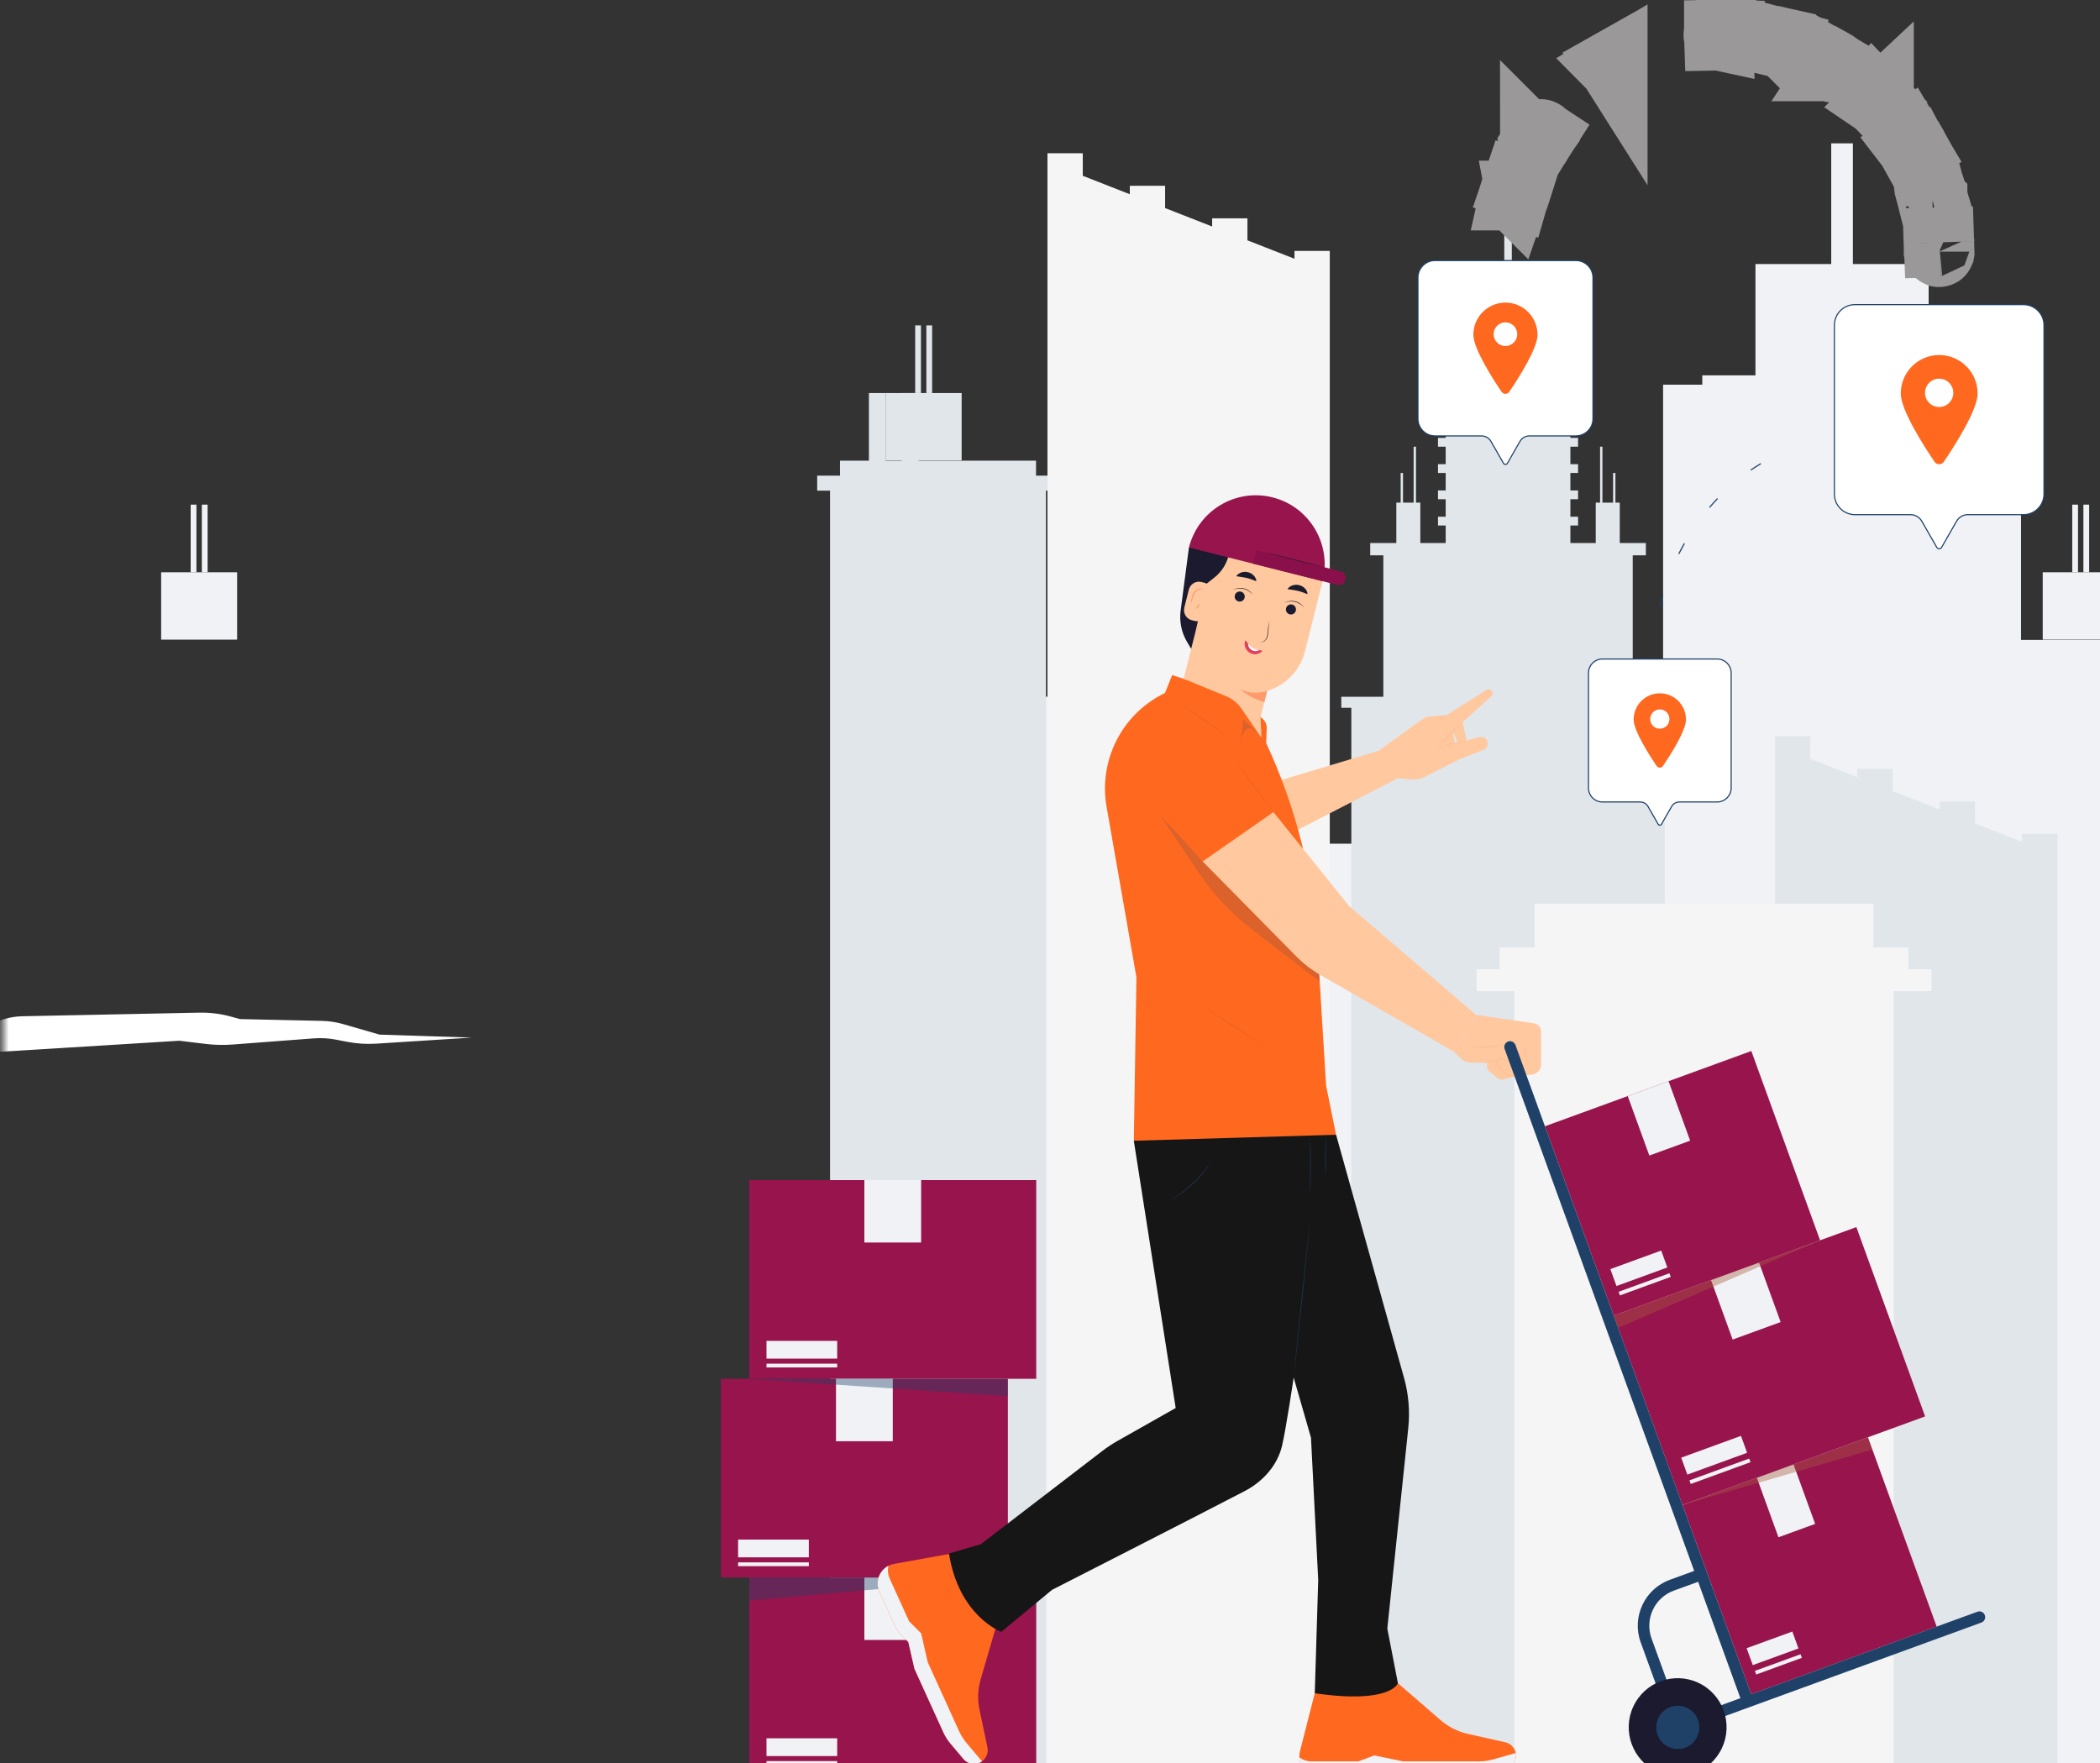 <svg width="362" height="304" viewBox="0 0 362 304" fill="none" xmlns="http://www.w3.org/2000/svg">
<rect x="0" y="0" width="362" height="304" fill="#333333" stroke="none"/>
<mask id="mask0_64_2809" style="mask-type:luminance" maskUnits="userSpaceOnUse" x="0" y="0" width="369" height="307">
<path d="M368.821 0H0.537V306.219H368.821V0Z" fill="white"/>
</mask>
<g mask="url(#mask0_64_2809)">
<path d="M185.725 120.109H161.95V306.221H185.725V120.109Z" fill="#F0F2F5"/>
<path d="M243.462 145.449H219.688V306.219H243.462V145.449Z" fill="#F0F2F5"/>
<path d="M341.629 66.32V64.709H332.462V45.517H319.402V24.713H315.67V45.517H302.607V64.709H293.443V66.32H286.684V306.219H348.386V66.32H341.629Z" fill="#F0F2F5"/>
<path d="M371.974 112.902H369.759H368.042V110.318H347.805V98.658H344.888V110.318H342.15V98.658H339.233V110.318H334.249V112.902H332.532H330.316V115.488H332.532V306.22H369.759V115.488H371.974V112.902Z" fill="#F0F2F5"/>
<path d="M360.131 86.998H359.139V98.658H360.131V86.998Z" fill="#F0F2F5"/>
<path d="M358.209 86.998H357.216V98.658H358.209V86.998Z" fill="#F0F2F5"/>
<path d="M365.221 98.658H352.126V110.269H365.221V98.658Z" fill="#F0F2F5"/>
<path d="M33.861 86.998H32.869V98.658H33.861V86.998Z" fill="#F0F2F5"/>
<path d="M35.786 86.998H34.794V98.658H35.786V86.998Z" fill="#F0F2F5"/>
<path d="M40.874 98.658H27.779V110.269H40.874V98.658Z" fill="#F0F2F5"/>
<path d="M182.524 82.002H180.309H178.592V79.418H158.353V67.758H155.438V79.418H152.698V67.758H149.783V79.418H144.797V82.002H143.081H140.866V84.588H143.081V306.219H180.309V84.588H182.524V82.002Z" fill="#E1E6EB"/>
<path d="M160.681 56.099H159.688V67.758H160.681V56.099Z" fill="#E1E6EB"/>
<path d="M158.755 56.099H157.763V67.758H158.755V56.099Z" fill="#E1E6EB"/>
<path d="M165.771 67.758H152.676V79.369H165.771V67.758Z" fill="#E1E6EB"/>
<path d="M281.452 120.12V95.734H283.715V93.616H279.215V86.651H278.466V81.536H278.064V86.651H276.227V77.007H275.825V86.651H275.077V93.616H270.705V90.596H272.03V89.081H270.705V86.065H272.03V84.55H270.705V81.536H272.03V80.021H270.705V77.007H272.03V75.49H270.705V72.47H268.351V71.168H265.157V55.646H260.608V38.823H259.308V55.646H254.756V71.168H251.564V72.47H249.21V75.49H247.884V77.007H249.21V80.021H247.884V81.536H249.21V84.55H247.884V86.065H249.21V89.081H247.884V90.596H249.21V93.616H244.838V86.651H244.088V77.007H243.686V86.651H241.851V81.536H241.448V86.651H240.7V93.616H236.198V95.734H238.461V120.12H231.214V122.02H232.944V306.22H286.969V122.02H288.701V120.12H281.452Z" fill="#E1E6EB"/>
<path d="M348.562 143.774V145.133L340.455 141.955V138.164H334.369V139.569L326.262 136.391V132.554H320.176V134.007L312.069 130.829V126.941H305.983V128.443V133.041V306.219H354.648V149.874V147.519V143.774H348.562Z" fill="#E1E6EB"/>
<path d="M223.145 43.253V44.61L215.036 41.432V37.641H208.95V39.048L200.843 35.87V32.031H194.757V33.484L186.65 30.306V26.42H180.564V27.92V32.518V306.219H229.229V49.351V46.996V43.253H223.145Z" fill="#F5F5F5"/>
<path d="M328.957 167.1V163.33H322.938V155.789H264.541V163.33H258.522V167.1H254.536V170.87H261.053V306.22H326.424V170.87H332.943V167.1H328.957Z" fill="#F5F5F5"/>
<path d="M-26.863 179.386L-16.271 176.559C-14.979 176.214 -13.637 176.087 -12.303 176.183L-2.038 176.919C-0.254 175.83 1.785 175.237 3.873 175.198L34.365 174.578C36.211 174.541 38.051 174.77 39.83 175.264L41.347 175.684L55.503 175.998C56.742 176.025 57.972 176.214 59.164 176.557L65.418 178.363L81.305 178.879L64.841 179.922C63.17 180.028 61.493 179.922 59.849 179.604C59.199 179.478 58.509 179.345 57.895 179.228C56.643 178.987 55.365 178.914 54.094 179.01L40.103 180.072C38.553 180.19 36.995 180.155 35.451 179.968L30.911 179.419L0.944 181.271C-0.638 181.369 -2.223 181.146 -3.717 180.617L-7.178 179.39L-19.95 179.764L-20.733 180.163C-21.579 180.592 -22.511 180.82 -23.461 180.826L-35.099 180.893L-26.863 179.388V179.386Z" fill="white"/>
</g>
<path d="M178.629 271.962H129.159V306.221H178.629V271.962Z" fill="#97144D"/>
<path d="M158.788 271.962H149V282.724H158.788V271.962Z" fill="#F0F2F5"/>
<path d="M144.318 299.678H132.128V302.739H144.318V299.678Z" fill="#F0F2F5"/>
<path d="M144.318 303.606H132.128V304.262H144.318V303.606Z" fill="#F0F2F5"/>
<path d="M178.629 203.445H129.159V237.703H178.629V203.445Z" fill="#97144D"/>
<path d="M158.788 203.445H149V214.207H158.788V203.445Z" fill="#F0F2F5"/>
<path d="M144.318 231.161H132.128V234.221H144.318V231.161Z" fill="#F0F2F5"/>
<path d="M144.318 235.089H132.128V235.744H144.318V235.089Z" fill="#F0F2F5"/>
<path d="M173.736 237.704H124.265V271.962H173.736V237.704Z" fill="#97144D"/>
<path d="M153.895 237.704H144.107V248.465H153.895V237.704Z" fill="#F0F2F5"/>
<path d="M139.424 265.419H127.234V268.479H139.424V265.419Z" fill="#F0F2F5"/>
<path d="M139.424 269.347H127.234V270.002H139.424V269.347Z" fill="#F0F2F5"/>
<g style="mix-blend-mode:multiply" opacity="0.4">
<path d="M173.736 237.704V240.7L129.159 237.704H173.736Z" fill="#1F4168"/>
</g>
<g style="mix-blend-mode:multiply" opacity="0.4">
<path d="M173.736 271.962H129.159V275.927L173.736 271.962Z" fill="#1F4168"/>
</g>
<path d="M257.312 119.522C257.312 119.385 257.273 119.252 257.192 119.132C256.981 118.826 256.571 118.741 256.258 118.938L249.366 123.284L246.511 123.53C245.995 123.575 245.499 123.758 245.08 124.06L237.686 129.416L220.83 134.489L222.468 143.705L240.961 134.165L243.52 134.379C244.167 134.431 244.813 134.307 245.391 134.015L251.629 130.881L255.737 129.256C256.187 129.079 256.46 128.647 256.46 128.192C256.46 128.05 256.435 127.909 256.379 127.77C256.167 127.229 255.581 126.932 255.018 127.08L252.808 127.66L252.135 124.496L257.083 120.03C257.233 119.894 257.31 119.709 257.31 119.52L257.312 119.522ZM250.726 128.109L250.518 126.076L251.214 128.007L250.726 128.109Z" fill="#FFC89F"/>
<path d="M252.81 127.661C252.393 127.761 251.976 127.855 251.556 127.948L250.301 128.225C249.46 128.399 248.624 128.584 247.78 128.746C248.614 128.545 249.453 128.368 250.289 128.179L251.549 127.917C251.968 127.828 252.389 127.744 252.81 127.661Z" fill="#FF9A6C"/>
<path d="M252.137 124.498C251.426 125.221 250.695 125.924 249.974 126.639C249.241 127.341 248.518 128.052 247.778 128.746C248.489 128.023 249.22 127.32 249.941 126.606C250.674 125.905 251.397 125.194 252.137 124.5V124.498Z" fill="#FF9A6C"/>
<path d="M249.368 123.284C249.108 123.471 248.839 123.642 248.572 123.814C248.3 123.981 248.029 124.151 247.749 124.303C248.008 124.116 248.277 123.945 248.545 123.773C248.816 123.606 249.087 123.436 249.368 123.284Z" fill="#FF9A6C"/>
<path d="M249.322 128.413C249.266 128.258 249.226 128.1 249.185 127.942C249.151 127.782 249.114 127.624 249.097 127.46C249.154 127.615 249.193 127.773 249.233 127.931C249.268 128.091 249.304 128.249 249.322 128.413Z" fill="#FF9A6C"/>
<path d="M240.969 290.171L248.34 296.55C249.689 297.718 251.305 298.531 253.045 298.921L259.481 300.358C260.562 300.601 261.331 301.565 261.331 302.675C261.331 303.739 260.625 304.673 259.602 304.961L256.247 305.905C255.506 306.113 254.741 306.219 253.972 306.219H241.971L237.339 305.267L235.577 305.93C235.071 306.121 234.535 306.219 233.993 306.219H227.424C225.178 306.219 223.534 304.097 224.09 301.915L226.638 291.911L240.967 290.171H240.969Z" fill="#FF681F"/>
<path d="M261.33 302.675C261.33 303.209 261.153 303.706 260.849 304.109C260.545 304.512 260.113 304.816 259.603 304.961L256.248 305.905C255.505 306.113 254.74 306.218 253.973 306.218H241.972L237.34 305.265L235.578 305.928C235.072 306.119 234.536 306.218 233.994 306.218H227.427C225.546 306.218 224.085 304.728 223.989 302.96C224.594 303.4 225.341 303.66 226.162 303.66H234.161L236.899 302.629L241.914 303.66H254.909C255.742 303.66 256.572 303.546 257.374 303.319L261.007 302.296C261.101 302.269 261.191 302.238 261.28 302.199C261.312 302.351 261.328 302.509 261.328 302.671L261.33 302.675Z" fill="#F0F2F5"/>
<path d="M171.788 280.123L169.053 289.492C168.553 291.207 168.484 293.018 168.853 294.767L170.218 301.232C170.445 302.319 169.892 303.42 168.882 303.88C167.917 304.322 166.775 304.065 166.09 303.252L163.842 300.585C163.346 299.997 162.933 299.342 162.613 298.64L157.635 287.697L156.577 283.08L155.245 281.75C154.862 281.366 154.551 280.919 154.326 280.426L151.601 274.436C150.668 272.387 151.912 270.007 154.124 269.61L164.263 267.783L171.788 280.129V280.123Z" fill="#FF681F"/>
<path d="M168.881 303.877C168.396 304.099 167.871 304.143 167.379 304.033C166.887 303.923 166.431 303.656 166.089 303.251L163.839 300.582C163.343 299.992 162.931 299.337 162.612 298.637L157.634 287.692L156.576 283.073L155.243 281.741C154.861 281.357 154.549 280.91 154.324 280.415L151.601 274.427C150.821 272.712 151.567 270.761 153.132 269.94C152.984 270.675 153.057 271.465 153.397 272.213L156.716 279.507L158.787 281.577L159.932 286.576L165.321 298.429C165.668 299.188 166.116 299.897 166.652 300.535L169.088 303.424C169.152 303.498 169.217 303.569 169.29 303.634C169.165 303.727 169.029 303.806 168.883 303.873L168.881 303.877Z" fill="#F0F2F5"/>
<path d="M200.83 119.457L200.39 119.684C193.279 123.336 189.371 131.205 190.754 139.093L195.9 168.472L195.45 196.666C195.45 196.666 207.47 202.889 230.314 195.633L228.597 187.178L227.106 162.945C226.364 150.877 223.363 139.055 218.259 128.097L218.359 125.587C218.386 124.917 218.098 124.273 217.58 123.849L212.083 119.33L204.043 117.03L202.055 116.385L200.828 119.461L200.83 119.457Z" fill="#FF681F"/>
<path d="M230.314 195.628L242.026 237.525C242.815 240.346 243.063 243.291 242.759 246.205L239.146 280.755L240.971 290.171C240.971 290.171 239.83 293.816 226.641 291.911L227.237 272.383L225.989 247.855L223.005 237.488C223.005 237.488 221.686 246.361 220.995 249.269C220.184 252.681 217.661 255.444 214.556 257.061C206.283 261.37 181.353 274.084 181.353 274.084L172.605 281.321C172.605 281.321 165.316 278.677 163.581 267.823L169.065 266.223L190.036 250.131C190.863 249.497 191.734 248.92 192.64 248.408L202.666 242.736L195.448 196.663L230.312 195.63L230.314 195.628Z" fill="#161616"/>
<path d="M217.459 127.215L217.296 123.657L220.567 110.633L206.537 107.095L204.383 115.671L204.043 117.026L211.352 120.023C212.427 120.464 213.35 121.21 214.006 122.17L217.459 127.215Z" fill="#FFC89F"/>
<path d="M213.27 119.248C208.109 117.947 204.978 112.697 206.278 107.527L209.151 96.086C210.449 90.914 215.687 87.776 220.846 89.079C226.007 90.38 229.289 95.025 227.99 100.197L224.965 112.242C223.667 117.415 218.429 120.553 213.27 119.25V119.248Z" fill="#FFC89F"/>
<path d="M218.436 119.124L217.961 121.019C216.988 120.78 215.194 120.09 213.766 118.793C215.425 119.606 216.977 119.545 218.436 119.123V119.124Z" fill="#FF9A6C"/>
<path d="M223.375 105.281C223.257 105.747 222.786 106.029 222.321 105.911C221.856 105.794 221.575 105.322 221.692 104.855C221.809 104.389 222.281 104.107 222.746 104.225C223.211 104.343 223.492 104.815 223.375 105.281Z" fill="#1B1B2F"/>
<path d="M224.806 104.778C224.706 104.651 224.595 104.533 224.474 104.427C224.414 104.373 224.353 104.323 224.289 104.273C224.224 104.227 224.16 104.177 224.093 104.136C223.824 103.967 223.531 103.83 223.222 103.762C223.147 103.737 223.066 103.734 222.989 103.72L222.872 103.703C222.833 103.697 222.793 103.699 222.753 103.697C222.674 103.693 222.593 103.689 222.514 103.687C222.435 103.693 222.355 103.699 222.276 103.705L222.157 103.712L222.039 103.734L221.803 103.778C221.647 103.813 221.493 103.865 221.335 103.903C221.485 103.843 221.635 103.78 221.789 103.73L222.026 103.672L222.145 103.643L222.266 103.628C222.347 103.618 222.43 103.608 222.51 103.599C222.593 103.599 222.674 103.599 222.756 103.601C222.797 103.601 222.839 103.601 222.88 103.604L223.003 103.622L223.126 103.639C223.166 103.643 223.206 103.653 223.247 103.664C223.568 103.735 223.872 103.88 224.139 104.071C224.404 104.262 224.639 104.501 224.808 104.778H224.806Z" fill="#1B1B2F"/>
<path d="M214.546 103.055C214.428 103.522 213.957 103.803 213.492 103.686C213.027 103.568 212.746 103.096 212.863 102.63C212.98 102.163 213.451 101.882 213.917 101.999C214.382 102.117 214.663 102.589 214.546 103.055Z" fill="#1B1B2F"/>
<path d="M215.979 102.552C215.879 102.425 215.767 102.307 215.646 102.201C215.586 102.147 215.525 102.097 215.461 102.047C215.396 102.001 215.333 101.951 215.265 101.91C214.996 101.741 214.704 101.604 214.394 101.536C214.319 101.511 214.238 101.507 214.162 101.494L214.044 101.477C214.006 101.471 213.965 101.473 213.925 101.471C213.846 101.467 213.765 101.463 213.687 101.461C213.608 101.467 213.527 101.473 213.448 101.479L213.329 101.486L213.212 101.507L212.975 101.552C212.819 101.586 212.665 101.639 212.508 101.677C212.658 101.617 212.808 101.554 212.962 101.504L213.198 101.446L213.317 101.417L213.438 101.401C213.519 101.392 213.602 101.382 213.683 101.373C213.765 101.373 213.846 101.373 213.929 101.374C213.969 101.374 214.012 101.374 214.052 101.378L214.175 101.396L214.298 101.413C214.338 101.417 214.379 101.427 214.419 101.438C214.74 101.509 215.044 101.654 215.311 101.847C215.577 102.037 215.811 102.276 215.981 102.554L215.979 102.552Z" fill="#1B1B2F"/>
<path d="M218.775 107.006C218.756 107.382 218.725 107.758 218.694 108.132C218.663 108.506 218.625 108.882 218.586 109.255C218.567 109.44 218.55 109.637 218.484 109.818C218.423 110.001 218.331 110.175 218.206 110.323C218.081 110.47 217.921 110.595 217.733 110.647C217.55 110.693 217.369 110.739 217.185 110.782C217.361 110.718 217.54 110.66 217.717 110.599C217.89 110.541 218.033 110.418 218.144 110.273C218.254 110.128 218.338 109.963 218.392 109.787C218.452 109.614 218.465 109.433 218.484 109.244C218.525 108.87 218.567 108.496 218.615 108.124C218.663 107.75 218.713 107.378 218.773 107.006H218.775Z" fill="#1B1B2F"/>
<path d="M217.636 112.198C217.378 112.507 217.028 112.688 216.628 112.763C216.528 112.782 216.424 112.788 216.32 112.792C216.217 112.786 216.109 112.782 216.003 112.759C215.792 112.719 215.58 112.64 215.396 112.518C215.022 112.279 214.761 111.911 214.644 111.531C214.582 111.341 214.551 111.144 214.553 110.951C214.557 110.757 214.582 110.562 214.669 110.377C214.844 110.579 214.996 110.76 215.138 110.924C215.207 111.003 215.274 111.078 215.342 111.15C215.547 111.366 215.74 111.533 215.942 111.661C216.042 111.726 216.147 111.778 216.263 111.83C216.319 111.857 216.382 111.876 216.444 111.903C216.509 111.921 216.574 111.95 216.644 111.965C216.774 112.004 216.917 112.036 217.068 112.069C217.243 112.108 217.432 112.146 217.638 112.2L217.636 112.198Z" fill="#E43F5A"/>
<path d="M217.068 112.067C216.956 112.134 216.833 112.184 216.702 112.217C216.4 112.294 216.033 112.236 215.741 112.049C215.446 111.862 215.25 111.568 215.177 111.271C215.148 111.155 215.135 111.038 215.139 110.922C215.208 111.001 215.275 111.076 215.343 111.147C215.548 111.363 215.741 111.531 215.943 111.658C216.043 111.724 216.148 111.776 216.264 111.828C216.319 111.855 216.383 111.874 216.444 111.901C216.51 111.918 216.575 111.947 216.644 111.963C216.775 112.001 216.918 112.034 217.069 112.067H217.068Z" fill="white"/>
<path d="M225.397 102.429C225.039 102.291 224.758 102.177 224.481 102.085C224.208 101.994 223.962 101.915 223.706 101.861L223.66 101.847L223.612 101.84L223.516 101.82C223.483 101.813 223.453 101.805 223.42 101.797C223.387 101.79 223.355 101.79 223.322 101.782C223.255 101.772 223.189 101.757 223.12 101.743C223.051 101.738 222.98 101.726 222.908 101.714C222.872 101.711 222.835 101.701 222.799 101.693C222.762 101.689 222.724 101.687 222.687 101.682C222.612 101.674 222.533 101.661 222.451 101.645C222.289 101.622 222.12 101.607 221.926 101.553C221.982 101.476 222.045 101.404 222.112 101.341C222.18 101.277 222.249 101.211 222.324 101.161C222.401 101.113 222.48 101.067 222.562 101.025C222.603 101.001 222.645 100.982 222.687 100.963C222.73 100.947 222.774 100.932 222.818 100.919C222.906 100.892 222.997 100.865 223.089 100.843C223.181 100.83 223.278 100.822 223.372 100.816C223.42 100.814 223.468 100.811 223.514 100.813L223.658 100.826C223.753 100.84 223.851 100.843 223.943 100.872C224.32 100.957 224.67 101.158 224.931 101.429C224.966 101.46 224.995 101.499 225.026 101.535C225.056 101.572 225.085 101.608 225.112 101.645C225.166 101.722 225.214 101.803 225.256 101.886C225.337 102.054 225.397 102.237 225.399 102.433L225.397 102.429Z" fill="#1B1B2F"/>
<path d="M216.569 100.203C216.211 100.064 215.931 99.95 215.654 99.858C215.381 99.767 215.135 99.688 214.879 99.634L214.833 99.621L214.785 99.613L214.688 99.594C214.656 99.586 214.625 99.579 214.592 99.571C214.56 99.563 214.527 99.563 214.494 99.555C214.427 99.546 214.361 99.53 214.292 99.517C214.223 99.511 214.152 99.499 214.081 99.488C214.044 99.484 214.008 99.474 213.971 99.467C213.935 99.463 213.896 99.461 213.86 99.455C213.783 99.447 213.706 99.434 213.623 99.418C213.462 99.395 213.292 99.38 213.098 99.326C213.154 99.249 213.217 99.178 213.285 99.114C213.352 99.05 213.421 98.985 213.496 98.933C213.573 98.885 213.652 98.838 213.735 98.796C213.775 98.773 213.817 98.754 213.86 98.734C213.902 98.719 213.946 98.704 213.99 98.69C214.079 98.663 214.169 98.636 214.262 98.615C214.354 98.601 214.45 98.594 214.544 98.588C214.592 98.586 214.64 98.582 214.686 98.584L214.831 98.597C214.925 98.611 215.023 98.615 215.115 98.644C215.492 98.729 215.842 98.929 216.104 99.201C216.138 99.232 216.167 99.27 216.198 99.307C216.229 99.343 216.258 99.378 216.284 99.417C216.338 99.494 216.386 99.575 216.429 99.657C216.509 99.825 216.569 100.008 216.571 100.205L216.569 100.203Z" fill="#1B1B2F"/>
<path d="M205.337 111.87L204.621 110.66C203.662 109.039 203.275 107.141 203.52 105.272L204.95 94.383L212.882 91.422L211.784 95.795C211.411 97.279 210.559 98.597 209.361 99.544L208.012 100.611L206.006 109.205L205.337 111.868V111.87Z" fill="#1B1A2E"/>
<path d="M207.598 100.458L207.111 100.335C206.151 100.093 205.177 100.676 204.936 101.638L204.154 104.748C203.913 105.71 204.495 106.686 205.455 106.929L205.942 107.051C206.901 107.294 207.875 106.71 208.117 105.748L208.898 102.638C209.14 101.676 208.558 100.7 207.598 100.458Z" fill="#FFC89F"/>
<path d="M207.631 101.562C207.458 101.544 207.288 101.542 207.121 101.564C206.956 101.587 206.796 101.635 206.644 101.699C206.494 101.764 206.354 101.853 206.231 101.957C206.106 102.061 205.994 102.18 205.91 102.319C205.821 102.454 205.746 102.6 205.702 102.757C205.65 102.915 205.61 103.088 205.558 103.25C205.46 103.581 205.354 103.909 205.229 104.235C205.271 103.89 205.335 103.551 205.404 103.211C205.439 103.042 205.473 102.876 205.517 102.703C205.562 102.525 205.642 102.358 205.74 102.205C205.94 101.899 206.246 101.666 206.588 101.55C206.76 101.492 206.938 101.463 207.115 101.463C207.292 101.469 207.467 101.5 207.631 101.56V101.562Z" fill="#FF9A6C"/>
<path d="M206.091 104.965C206.147 104.872 206.206 104.795 206.26 104.716L206.422 104.485L206.577 104.25C206.631 104.171 206.683 104.088 206.748 104.001C206.766 104.107 206.752 104.213 206.723 104.315C206.695 104.415 206.648 104.512 206.589 104.598C206.529 104.685 206.456 104.762 206.373 104.826C206.289 104.888 206.197 104.94 206.091 104.963V104.965Z" fill="#FF9A6C"/>
<path d="M204.953 94.385C206.555 88.01 213.01 84.141 219.371 85.747C225.732 87.352 229.591 93.82 227.99 100.197L204.953 94.387V94.385Z" fill="#97144D"/>
<path d="M231.073 98.495L216.609 94.847L216.024 97.177L230.489 100.825C231.131 100.987 231.783 100.596 231.944 99.954C232.106 99.311 231.715 98.657 231.075 98.495H231.073Z" fill="#89104A"/>
<path d="M228.339 97.806C227.466 97.608 226.595 97.397 225.724 97.185L223.115 96.54L220.511 95.871L219.211 95.528L217.913 95.175L219.223 95.48L220.528 95.794L223.138 96.44L225.741 97.108C226.608 97.336 227.474 97.563 228.337 97.804L228.339 97.806Z" fill="#1B1A2E"/>
<g style="mix-blend-mode:multiply" opacity="0.4">
<path d="M200.188 140.864L207.316 148.506L227.416 167.971L227.493 169.22L215.84 160.256C212.235 157.483 209.103 154.143 206.566 150.364L200.19 140.864H200.188Z" fill="#A65B3C"/>
</g>
<g style="mix-blend-mode:multiply" opacity="0.4">
<path d="M214.261 124.001L215.973 125.72L215.557 125.606C215.194 125.506 214.807 125.655 214.604 125.971L214.019 126.876C214.019 126.876 214.392 125.084 214.261 124.001Z" fill="#A65B3C"/>
</g>
<path d="M207.316 148.506C205.806 146.918 204.316 145.312 202.816 143.716C201.328 142.109 199.83 140.511 198.351 138.895C199.861 140.483 201.351 142.088 202.851 143.684C204.339 145.291 205.837 146.889 207.316 148.506Z" fill="#A65B3C"/>
<path d="M223.005 237.488L223.341 234.055L223.691 230.625L224.393 223.762L225.128 216.903L225.497 213.473L225.88 210.044L225.543 213.478L225.193 216.909L224.489 223.772L223.755 230.631L223.388 234.061L223.005 237.488Z" fill="#1F4168"/>
<path d="M225.88 206.369C225.862 205.485 225.849 204.602 225.843 203.717L225.832 201.065L225.843 198.414C225.849 197.529 225.862 196.646 225.88 195.762C225.897 196.646 225.91 197.529 225.916 198.414L225.928 201.065L225.916 203.717C225.91 204.602 225.897 205.485 225.88 206.369Z" fill="#1F4168"/>
<path d="M201.874 206.855C202.228 206.643 202.57 206.413 202.907 206.174L203.408 205.816L203.901 205.444C204.551 204.939 205.178 204.403 205.772 203.835C206.376 203.274 206.935 202.669 207.462 202.037L207.852 201.559L208.218 201.061L208.402 200.813L208.571 200.555L208.91 200.036C208.493 200.747 208.047 201.447 207.518 202.085C206.999 202.728 206.437 203.338 205.837 203.906C205.235 204.473 204.606 205.01 203.943 205.504C203.282 205.997 202.593 206.458 201.87 206.857L201.874 206.855Z" fill="#1F4168"/>
<path d="M228.499 202.99C228.481 202.381 228.468 201.772 228.462 201.163L228.451 199.336L228.462 197.509C228.468 196.9 228.481 196.291 228.499 195.682C228.516 196.291 228.53 196.9 228.535 197.509L228.547 199.336L228.535 201.163C228.53 201.772 228.516 202.381 228.499 202.99Z" fill="#1F4168"/>
<path d="M219.517 139.999C218.356 138.471 217.213 136.927 216.06 135.391C214.921 133.845 213.771 132.307 212.641 130.754C213.804 132.282 214.944 133.826 216.098 135.362C217.236 136.908 218.386 138.446 219.517 139.999Z" fill="#A65B3C"/>
<path d="M219.517 181.317C217.109 179.789 214.717 178.239 212.316 176.699C209.923 175.146 207.526 173.604 205.141 172.041C207.549 173.569 209.941 175.119 212.342 176.659C214.735 178.212 217.132 179.754 219.517 181.317Z" fill="#A65B3C"/>
<path d="M217.459 127.216C216.911 126.695 216.382 126.156 215.842 125.626C215.315 125.084 214.778 124.552 214.259 124.001C214.807 124.521 215.336 125.061 215.876 125.591C216.403 126.133 216.94 126.664 217.459 127.216Z" fill="#A65B3C"/>
<path d="M213.548 128.308C213.694 127.971 213.804 127.62 213.9 127.267C213.994 126.913 214.069 126.554 214.123 126.192C214.177 125.829 214.225 125.465 214.243 125.099C214.266 124.733 214.264 124.367 214.26 123.999C214.268 124.182 214.281 124.365 214.285 124.55C214.283 124.733 214.287 124.918 214.275 125.101C214.264 125.469 214.221 125.835 214.171 126.199C214.112 126.562 214.031 126.922 213.931 127.277C213.831 127.631 213.71 127.98 213.548 128.31V128.308Z" fill="#A65B3C"/>
<path d="M213.547 128.308C211.505 126.909 209.477 125.488 207.44 124.079C205.413 122.657 203.381 121.244 201.362 119.811C203.404 121.21 205.433 122.63 207.469 124.039C209.496 125.461 211.528 126.874 213.547 128.308Z" fill="#A65B3C"/>
<path d="M207.316 148.506L223.388 164.818C224.657 166.105 226.093 167.214 227.658 168.114L250.603 181.288L254.454 174.967L232.587 156.23L219.515 139.999L207.314 148.508L207.316 148.506Z" fill="#FFC89F"/>
<path d="M254.456 174.967L264.422 176.414C265.13 176.516 265.655 177.125 265.655 177.842V183.495C265.655 184.42 264.946 185.189 264.026 185.26L261.559 185.453L259.229 186.085C258.838 186.191 258.423 186.1 258.111 185.84L256.742 184.697C256.323 184.347 256.204 183.751 256.454 183.265L253.339 183.161C252.764 183.142 252.218 182.905 251.812 182.498L250.603 181.29L254.454 174.969L254.456 174.967Z" fill="#FFC89F"/>
<path d="M261.559 185.454L260.573 185.408L260.081 185.381C259.915 185.379 259.748 185.347 259.596 185.273C259.444 185.204 259.313 185.09 259.206 184.965L258.869 184.603C258.646 184.36 258.419 184.123 258.198 183.876C257.977 183.616 257.939 183.225 258.092 182.924C258.239 182.618 258.575 182.419 258.912 182.438C259.079 182.442 259.242 182.506 259.383 182.592L259.812 182.835L260.667 183.329L259.8 182.857L259.367 182.618C259.227 182.531 259.073 182.475 258.91 182.471C258.585 182.456 258.264 182.65 258.127 182.943C257.983 183.232 258.023 183.604 258.235 183.847C258.45 184.092 258.677 184.335 258.898 184.578L259.231 184.942C259.337 185.067 259.46 185.175 259.608 185.244C259.754 185.316 259.915 185.348 260.079 185.352L260.571 185.383L261.556 185.453L261.559 185.454Z" fill="#FF9A6C"/>
<path d="M256.456 183.266C256.62 183.017 256.91 182.857 257.212 182.836C257.362 182.834 257.514 182.855 257.654 182.905C257.725 182.929 257.791 182.965 257.858 182.994L258.046 183.112L257.848 183.015C257.779 182.99 257.714 182.959 257.642 182.94C257.504 182.898 257.358 182.877 257.214 182.882C256.925 182.898 256.65 183.042 256.456 183.264V183.266Z" fill="#FF9A6C"/>
<path d="M259.465 179.97C259.014 180.101 258.554 180.2 258.091 180.28C257.627 180.361 257.162 180.431 256.694 180.479C256.227 180.523 255.756 180.556 255.287 180.566C254.818 180.583 254.347 180.572 253.877 180.548C254.347 180.552 254.816 180.554 255.285 180.533C255.754 180.518 256.221 180.479 256.689 180.431C257.156 180.388 257.621 180.325 258.085 180.25C258.548 180.171 259.01 180.084 259.465 179.97Z" fill="#FF9A6C"/>
<path d="M263.12 183.265C263.032 182.72 262.974 182.171 262.911 181.621C262.865 181.072 262.809 180.521 262.801 179.968C262.849 180.517 262.896 181.068 262.959 181.616L263.12 183.263V183.265Z" fill="#FF9A6C"/>
<path d="M271.639 44.912H247.382C245.749 44.912 244.426 46.238 244.426 47.874V72.186C244.426 73.823 245.749 75.149 247.382 75.149H255.383C256.056 75.149 256.677 75.509 257.012 76.095L259.169 79.863C259.321 80.127 259.702 80.127 259.854 79.863L262.011 76.095C262.346 75.509 262.967 75.149 263.64 75.149H271.639C273.272 75.149 274.595 73.823 274.595 72.186V47.874C274.595 46.238 273.272 44.912 271.639 44.912Z" fill="white"/>
<path d="M259.509 80.158C259.333 80.158 259.173 80.065 259.085 79.911L256.927 76.143C256.61 75.59 256.017 75.245 255.381 75.245H247.38C245.697 75.245 244.328 73.873 244.328 72.187V47.874C244.328 46.188 245.697 44.816 247.38 44.816H271.637C273.32 44.816 274.689 46.188 274.689 47.874V72.187C274.689 73.873 273.32 75.245 271.637 75.245H263.636C263 75.245 262.407 75.588 262.09 76.143L259.933 79.911C259.844 80.065 259.684 80.158 259.508 80.158H259.509ZM247.382 45.009C245.805 45.009 244.522 46.294 244.522 47.874V72.187C244.522 73.767 245.805 75.052 247.382 75.052H255.383C256.089 75.052 256.744 75.434 257.096 76.047L259.254 79.815C259.308 79.909 259.404 79.965 259.511 79.965C259.619 79.965 259.715 79.909 259.769 79.815L261.927 76.047C262.279 75.434 262.934 75.052 263.64 75.052H271.641C273.218 75.052 274.501 73.767 274.501 72.187V47.874C274.501 46.294 273.218 45.009 271.641 45.009H247.384H247.382Z" fill="#1F4168"/>
<path d="M259.509 52.169C256.454 52.169 253.977 54.651 253.977 57.713C253.977 60.109 257.365 65.364 258.838 67.538C259.161 68.014 259.859 68.014 260.182 67.538C261.655 65.366 265.041 60.111 265.041 57.713C265.041 54.651 262.565 52.169 259.509 52.169ZM259.509 59.652C258.384 59.652 257.473 58.738 257.473 57.611C257.473 56.483 258.384 55.572 259.509 55.572C260.634 55.572 261.546 56.486 261.546 57.611C261.546 58.736 260.634 59.652 259.509 59.652Z" fill="#FF681F"/>
<path d="M296.008 113.606H276.231C274.901 113.606 273.822 114.688 273.822 116.021V135.843C273.822 137.177 274.901 138.258 276.231 138.258H282.754C283.302 138.258 283.809 138.553 284.082 139.029L285.842 142.101C285.965 142.317 286.276 142.317 286.4 142.101L288.159 139.029C288.432 138.551 288.94 138.258 289.488 138.258H296.01C297.341 138.258 298.42 137.177 298.42 135.843V116.021C298.42 114.688 297.341 113.606 296.01 113.606H296.008Z" fill="white"/>
<path d="M286.121 142.361C285.969 142.361 285.835 142.282 285.76 142.151L284 139.079C283.744 138.634 283.268 138.356 282.754 138.356H276.232C274.851 138.356 273.726 137.229 273.726 135.845V116.023C273.726 114.64 274.851 113.512 276.232 113.512H296.009C297.389 113.512 298.514 114.64 298.514 116.023V135.845C298.514 137.229 297.391 138.356 296.009 138.356H289.486C288.973 138.356 288.496 138.634 288.24 139.079L286.481 142.151C286.406 142.282 286.269 142.361 286.119 142.361H286.121ZM276.232 113.703C274.957 113.703 273.918 114.744 273.918 116.021V135.843C273.918 137.121 274.957 138.162 276.232 138.162H282.754C283.335 138.162 283.877 138.476 284.166 138.981L285.925 142.053C286.006 142.195 286.235 142.195 286.315 142.053L288.075 138.981C288.363 138.476 288.906 138.162 289.486 138.162H296.009C297.284 138.162 298.322 137.121 298.322 135.843V116.021C298.322 114.744 297.284 113.703 296.009 113.703H276.232Z" fill="#1F4168"/>
<path d="M286.121 119.521C283.629 119.521 281.61 121.545 281.61 124.041C281.61 125.995 284.371 130.279 285.573 132.05C285.836 132.438 286.406 132.438 286.669 132.05C287.871 130.279 290.632 125.993 290.632 124.041C290.632 121.545 288.613 119.521 286.123 119.521H286.121ZM286.121 125.625C285.204 125.625 284.462 124.881 284.462 123.962C284.462 123.043 285.204 122.299 286.121 122.299C287.038 122.299 287.78 123.043 287.78 123.962C287.78 124.881 287.038 125.625 286.121 125.625Z" fill="#FF681F"/>
<path d="M348.804 52.517H319.755C317.801 52.517 316.217 54.105 316.217 56.063V85.178C316.217 87.136 317.801 88.724 319.755 88.724H329.335C330.141 88.724 330.885 89.156 331.287 89.857L333.871 94.371C334.052 94.687 334.508 94.687 334.69 94.371L337.273 89.859C337.675 89.158 338.419 88.726 339.224 88.726H348.804C350.758 88.726 352.343 87.138 352.343 85.18V56.065C352.343 54.107 350.758 52.519 348.804 52.519V52.517Z" fill="white"/>
<path d="M334.278 94.704C334.072 94.704 333.888 94.598 333.786 94.419L331.202 89.905C330.819 89.237 330.104 88.82 329.334 88.82H319.754C317.751 88.82 316.12 87.186 316.12 85.178V56.063C316.12 54.055 317.751 52.42 319.754 52.42H348.804C350.808 52.42 352.438 54.055 352.438 56.063V85.178C352.438 87.186 350.808 88.82 348.804 88.82H339.224C338.455 88.82 337.739 89.237 337.357 89.905L334.774 94.417C334.672 94.596 334.488 94.702 334.282 94.702L334.278 94.704ZM319.754 52.613C317.857 52.613 316.312 54.161 316.312 56.063V85.178C316.312 87.08 317.857 88.627 319.754 88.627H329.334C330.173 88.627 330.952 89.08 331.369 89.809L333.953 94.323C334.02 94.442 334.144 94.511 334.28 94.511C334.417 94.511 334.538 94.44 334.607 94.323L337.189 89.809C337.607 89.08 338.386 88.627 339.224 88.627H348.804C350.702 88.627 352.246 87.08 352.246 85.178V56.063C352.246 54.161 350.702 52.613 348.804 52.613H319.754Z" fill="#1F4168"/>
<path d="M334.278 61.205C330.619 61.205 327.654 64.178 327.654 67.844C327.654 70.714 331.711 77.006 333.474 79.608C333.861 80.178 334.697 80.178 335.084 79.608C336.847 77.006 340.905 70.712 340.905 67.844C340.905 64.178 337.939 61.205 334.28 61.205H334.278ZM334.278 70.168C332.932 70.168 331.84 69.073 331.84 67.724C331.84 66.375 332.932 65.283 334.278 65.283C335.624 65.283 336.716 66.377 336.716 67.724C336.716 69.072 335.624 70.168 334.278 70.168Z" fill="#FF681F"/>
<path d="M334.341 41.791L334.149 41.798L334.173 42.59C334.179 42.855 334.181 43.121 334.181 43.386L334.189 43.424C334.199 43.447 334.217 43.465 334.24 43.475L334.278 43.482C334.318 43.482 334.352 43.459 334.367 43.424L334.374 43.386C334.374 42.854 334.362 42.317 334.341 41.791ZM334.341 41.791C334.339 41.737 334.3 41.692 334.241 41.698M334.341 41.791L334.25 41.794M334.241 41.698L334.244 41.794M334.241 41.698C334.187 41.7 334.147 41.744 334.149 41.797L334.244 41.794M334.241 41.698L334.244 41.794M334.241 41.698L334.25 41.794M334.241 41.698L334.25 41.794M334.244 41.794L334.25 41.794M333.138 34.182L333.139 34.185V34.28M333.138 34.182L333.046 34.206L333.047 34.206L333.059 34.237C333.076 34.264 333.107 34.28 333.139 34.28M333.138 34.182L332.851 33.077L332.62 32.328M333.138 34.182L333.046 34.205C332.969 33.897 332.886 33.588 332.799 33.28L332.528 32.357M333.139 34.28L333.163 34.276M333.139 34.28V34.186L333.163 34.276M333.163 34.276C333.183 34.27 333.198 34.258 333.21 34.243L333.188 34.169M333.163 34.276L333.139 34.183V34.182L333.138 34.181M333.188 34.169L333.138 34.181M333.188 34.169L332.908 33.263L333.138 34.181M333.188 34.169L333.138 34.181M332.528 32.357L332.62 32.328M332.528 32.357L332.62 32.328M332.528 32.357L332.527 32.354M332.62 32.328L332.619 32.326M260.944 33.704L261.012 33.722M260.944 33.704L260.925 33.759C260.936 33.786 260.958 33.807 260.988 33.815L261.013 33.819M260.944 33.704L261.011 33.721L261.012 33.717M260.944 33.704L261.012 33.498V33.717M261.012 33.722L261.013 33.819M261.012 33.722H261.011L261.012 33.717M261.012 33.722V33.717M261.013 33.819C261.055 33.819 261.093 33.79 261.105 33.748M261.013 33.819V33.722M261.013 33.722L261.105 33.748M261.013 33.722L261.031 33.727M261.013 33.722V33.498L261.556 31.873L261.648 31.905C261.493 32.388 261.348 32.878 261.211 33.368M261.105 33.748C261.139 33.621 261.176 33.495 261.211 33.368M261.105 33.748L261.031 33.727M332.71 32.3C332.866 32.801 333.008 33.311 333.141 33.819L332.805 32.851L332.669 32.313M332.71 32.3L332.669 32.313M332.71 32.3V32.298M332.71 32.3L332.669 32.313M332.669 32.313V32.31M261.211 33.368L261.031 33.727M261.211 33.368L261.031 33.727M260.921 33.698L260.919 33.705C260.92 33.703 260.919 33.7 260.919 33.698H260.921ZM260.921 33.698L261.012 33.435V33.368C260.982 33.478 260.95 33.587 260.92 33.697L260.921 33.698ZM261.466 31.842L261.498 31.853M261.466 31.842C261.305 32.344 261.154 32.856 261.013 33.367V33.435L261.304 32.593M261.466 31.842L261.498 31.852L261.555 31.871L261.587 31.78M261.466 31.842C261.484 31.792 261.536 31.763 261.587 31.78M261.498 31.853L261.304 32.593M261.498 31.853L261.304 32.593M261.498 31.853L261.554 31.873L261.304 32.593M332.623 32.327L332.754 32.705L332.654 32.318M332.623 32.327L332.654 32.318M332.623 32.327L332.654 32.318M332.623 32.327V32.325M332.654 32.318L332.653 32.316L332.623 32.325M332.619 32.326L332.527 32.354M332.619 32.326L332.591 32.235M332.619 32.326L332.527 32.354M332.527 32.354C332.513 32.305 332.542 32.252 332.591 32.235M332.591 32.235L332.623 32.325M332.591 32.235C332.605 32.231 332.618 32.23 332.631 32.232L332.653 32.315L332.623 32.325M332.71 32.298L332.669 32.31M332.71 32.298C332.701 32.269 332.678 32.248 332.651 32.238L332.669 32.31M332.71 32.298L332.669 32.31M261.587 31.78C261.637 31.797 261.666 31.851 261.649 31.901L261.61 31.888L261.556 31.871L261.587 31.78ZM329.599 25.275V25.351M329.599 25.275L329.59 25.26L329.524 25.295L329.514 25.301L329.531 25.323C329.537 25.329 329.544 25.334 329.551 25.338L329.599 25.351M329.599 25.275V25.351M329.599 25.275L329.637 25.34C329.624 25.346 329.612 25.351 329.599 25.351M328.571 23.516L329.589 25.258L329.513 25.299C329.204 24.743 328.878 24.188 328.54 23.649C328.511 23.605 328.525 23.545 328.571 23.516ZM328.571 23.516C328.596 23.501 328.625 23.499 328.651 23.507L328.678 23.558M328.571 23.516L328.621 23.595M329.683 25.211C329.696 25.238 329.695 25.268 329.684 25.294L329.645 25.231M329.683 25.211L329.645 25.231M329.683 25.211C329.683 25.21 329.683 25.209 329.682 25.209L329.643 25.229M329.683 25.211L329.645 25.231M329.645 25.231L329.643 25.229M329.643 25.229L329.681 25.207C329.45 24.79 329.204 24.374 328.955 23.962L329.374 24.798L329.643 25.229ZM264.668 24.933L264.621 24.919C264.597 24.905 264.581 24.883 264.575 24.859L264.583 24.847M264.668 24.933L264.583 24.847M264.668 24.933L264.67 24.931C264.703 24.931 264.735 24.913 264.752 24.882C265.068 24.329 265.404 23.776 265.748 23.241L265.667 23.188M264.668 24.933V24.647C264.963 24.138 265.27 23.63 265.586 23.136C265.615 23.092 265.676 23.079 265.72 23.108C265.729 23.113 265.736 23.121 265.742 23.128M264.583 24.847L264.575 24.858C264.573 24.852 264.574 24.845 264.574 24.838L264.583 24.847ZM265.742 23.128L265.694 23.205M265.742 23.128C265.767 23.16 265.771 23.204 265.749 23.24L265.694 23.205M265.742 23.128L265.694 23.205M265.694 23.205L265.642 23.171L265.667 23.188M265.667 23.188L265.337 23.693L265.336 23.694L265.667 23.188ZM328.622 23.597L329.205 24.529L328.679 23.561M328.622 23.597L328.679 23.561M328.622 23.597L328.679 23.561M328.622 23.597L328.621 23.595M328.679 23.561L328.678 23.558M328.678 23.558L328.621 23.595M328.678 23.558L328.621 23.595M322.471 16.247L323.162 16.913C323.389 17.138 323.614 17.366 323.833 17.596L323.862 17.569L323.902 17.529L322.576 16.136L322.529 16.186L322.52 16.195L322.471 16.247ZM322.471 16.247L322.537 16.175M322.471 16.247L322.47 16.246M322.537 16.175L322.47 16.246M322.537 16.175L322.575 16.135L322.524 16.081C322.503 16.084 322.483 16.093 322.467 16.11L322.447 16.142C322.434 16.177 322.442 16.218 322.47 16.246M322.537 16.175L322.47 16.246M316.518 11.556L314.687 10.49C314.686 10.492 314.684 10.493 314.683 10.496C314.658 10.542 314.675 10.601 314.721 10.627C315.283 10.933 315.843 11.257 316.385 11.588H316.387L316.435 11.602C316.451 11.602 316.468 11.597 316.482 11.589L316.518 11.556ZM316.518 11.556C316.545 11.51 316.531 11.451 316.486 11.423M316.518 11.556L314.781 10.516M316.485 11.422C315.941 11.089 315.379 10.764 314.814 10.457L314.813 10.457M316.485 11.422L316.462 11.457H316.464M316.485 11.422L316.486 11.423M316.485 11.422L316.463 11.457H316.464M316.464 11.457L316.486 11.423M316.464 11.457L316.486 11.423M314.781 10.516L314.813 10.457M314.781 10.516L314.813 10.457M314.781 10.516L314.704 10.47C314.733 10.444 314.777 10.438 314.813 10.457M277.924 11.266L277.949 11.29L278.006 11.256H278.007V11.252L277.993 11.229M277.924 11.266L277.993 11.229M277.924 11.266L277.991 11.23M277.924 11.266L277.915 11.256C277.914 11.224 277.929 11.193 277.958 11.173M277.993 11.229L277.959 11.172M277.993 11.229L277.991 11.23M277.991 11.23L277.958 11.173M277.991 11.23L277.958 11.173M277.958 11.173L277.959 11.172M277.959 11.172L277.996 11.228L278.007 11.245V11.144C277.991 11.153 277.975 11.163 277.959 11.172ZM307.68 7.593V7.688M307.68 7.593H307.678L307.651 7.683L307.653 7.684L307.68 7.688M307.68 7.593L307.772 7.619M307.68 7.593C307.68 7.625 307.68 7.656 307.68 7.688M307.68 7.593L307.74 7.61L307.772 7.619M307.68 7.593V7.586M307.68 7.688C307.712 7.688 307.742 7.673 307.759 7.647L307.772 7.619M307.772 7.619C307.774 7.611 307.773 7.603 307.773 7.595L307.684 7.572L307.68 7.586M307.677 7.592L307.649 7.683C307.039 7.501 306.419 7.333 305.803 7.183L305.823 7.094L307.677 7.592ZM307.677 7.592L307.68 7.583M307.677 7.592L306.019 7.141L307.68 7.571M307.68 7.586L307.678 7.592L307.679 7.593L307.68 7.592C307.68 7.59 307.68 7.588 307.68 7.586ZM307.68 7.571V7.583M307.68 7.571C307.68 7.575 307.68 7.579 307.68 7.583M307.68 7.571L307.683 7.572L307.68 7.583M307.723 7.507C307.735 7.514 307.744 7.522 307.752 7.533L307.716 7.524M307.723 7.507L307.716 7.524M307.723 7.507L307.716 7.524M307.723 7.507C307.718 7.505 307.713 7.5 307.708 7.499M307.716 7.524L307.701 7.521M307.701 7.521L307.708 7.499M307.701 7.521L307.708 7.499M307.701 7.521L307.68 7.515M307.708 7.499H307.707C307.698 7.496 307.689 7.493 307.68 7.491M307.68 7.515V7.491M307.68 7.515V7.491M307.68 7.515L305.824 7.088L305.845 6.996M307.68 7.491C307.073 7.311 306.457 7.144 305.845 6.996M305.845 6.996C305.795 6.985 305.746 7.014 305.731 7.063L305.823 7.087L305.845 6.996ZM298.213 6.156V5.962C297.574 5.943 296.93 5.939 296.296 5.951V5.993L296.301 6.143C296.617 6.137 296.935 6.136 297.253 6.138L298.213 6.156ZM298.213 6.156L298.218 5.962L298.221 5.963L298.258 5.971C298.292 5.987 298.314 6.023 298.313 6.063C298.313 6.114 298.271 6.153 298.221 6.155L298.217 6.156M298.213 6.156H298.215M298.217 6.156V6.082M298.217 6.156H298.215M298.217 6.156V6.082M298.217 6.082L298.215 6.156M298.217 6.082L298.215 6.156M323.904 17.627C323.891 17.627 323.878 17.624 323.867 17.62L323.834 17.597L323.841 17.59L323.904 17.531V17.627ZM322.749 16.246C323.14 16.619 323.529 17.003 323.904 17.393V17.526L322.749 16.246ZM278.007 11.349L277.949 11.291L278.007 11.257V11.349ZM305.821 7.094L305.799 7.182C305.75 7.17 305.719 7.119 305.729 7.07L305.821 7.094ZM296.259 6.136C296.225 6.122 296.2 6.088 296.2 6.049C296.2 5.996 296.24 5.954 296.292 5.952L296.296 6.144L296.259 6.136Z" fill="#1F4168" stroke="#9A9898" stroke-width="12"/>
<path d="M286.12 104.558C286.12 104.558 286.105 104.558 286.097 104.556C286.045 104.545 286.014 104.493 286.026 104.441C286.176 103.816 286.343 103.188 286.52 102.573C286.535 102.521 286.587 102.492 286.639 102.508C286.689 102.523 286.72 102.575 286.705 102.627C286.528 103.24 286.362 103.864 286.212 104.485C286.201 104.529 286.162 104.558 286.118 104.558H286.12ZM289.42 95.529C289.404 95.529 289.391 95.525 289.377 95.519C289.329 95.496 289.31 95.439 289.335 95.39C289.624 94.816 289.929 94.242 290.245 93.685C290.272 93.638 290.329 93.621 290.375 93.648C290.422 93.675 290.439 93.733 290.412 93.779C290.101 94.332 289.795 94.905 289.506 95.477C289.489 95.51 289.456 95.529 289.42 95.529ZM294.733 87.525C294.71 87.525 294.689 87.518 294.669 87.502C294.629 87.468 294.625 87.406 294.66 87.365C295.077 86.878 295.513 86.396 295.952 85.931C295.988 85.893 296.05 85.891 296.088 85.928C296.127 85.964 296.129 86.026 296.092 86.064C295.654 86.527 295.221 87.007 294.806 87.491C294.787 87.514 294.76 87.523 294.733 87.523V87.525ZM301.861 81.098C301.83 81.098 301.8 81.082 301.782 81.056C301.751 81.011 301.763 80.951 301.807 80.923C302.338 80.558 302.882 80.206 303.428 79.876C303.472 79.849 303.532 79.863 303.561 79.909C303.588 79.955 303.574 80.013 303.528 80.042C302.986 80.371 302.444 80.722 301.917 81.082C301.899 81.094 301.882 81.1 301.863 81.1L301.861 81.098Z" fill="#1F4168"/>
<path d="M321.992 247.784L290.029 259.444L301.883 292.084L333.846 280.424L321.992 247.784Z" fill="#97144D"/>
<path d="M309.171 252.46L302.849 254.766L306.572 265.02L312.895 262.714L309.171 252.46Z" fill="#F0F2F5"/>
<path d="M308.963 281.272L301.088 284.145L302.147 287.06L310.022 284.188L308.963 281.272Z" fill="#F0F2F5"/>
<path d="M310.383 285.183L302.508 288.055L302.735 288.68L310.61 285.807L310.383 285.183Z" fill="#F0F2F5"/>
<path d="M320.001 211.546L278.173 226.804L290.027 259.444L331.854 244.185L320.001 211.546Z" fill="#97144D"/>
<path d="M303.225 217.664L294.951 220.683L298.675 230.937L306.949 227.918L303.225 217.664Z" fill="#F0F2F5"/>
<path d="M300.111 247.539L289.806 251.298L290.865 254.214L301.17 250.454L300.111 247.539Z" fill="#F0F2F5"/>
<path d="M301.531 251.448L291.226 255.208L291.452 255.832L301.758 252.073L301.531 251.448Z" fill="#F0F2F5"/>
<path d="M301.894 181.189L266.323 194.165L278.176 226.805L313.748 213.829L301.894 181.189Z" fill="#97144D"/>
<path d="M287.626 186.392L280.588 188.959L284.312 199.213L291.35 196.646L287.626 186.392Z" fill="#F0F2F5"/>
<path d="M286.358 215.592L277.592 218.789L278.651 221.705L287.417 218.507L286.358 215.592Z" fill="#F0F2F5"/>
<path d="M287.778 219.504L279.012 222.701L279.239 223.326L288.005 220.128L287.778 219.504Z" fill="#F0F2F5"/>
<path d="M340.873 277.856L301.88 292.079L261.234 180.152C261.045 179.636 260.476 179.37 259.961 179.557C259.446 179.746 259.18 180.316 259.367 180.833L292.045 270.819L287.845 272.352C283.494 273.94 281.242 278.777 282.826 283.138L288.601 299.042L341.552 279.725C342.067 279.536 342.333 278.966 342.146 278.449C341.958 277.933 341.389 277.667 340.873 277.854V277.856ZM284.693 282.46C283.484 279.132 285.203 275.437 288.524 274.225L292.724 272.693L300.011 292.761L289.787 296.49L284.692 282.46H284.693Z" fill="#1F4168"/>
<path d="M296.839 301.339C298.807 297.108 296.981 292.079 292.759 290.106C288.538 288.133 283.52 289.964 281.551 294.195C279.583 298.426 281.409 303.455 285.631 305.428C289.852 307.401 294.87 305.57 296.839 301.339Z" fill="#1B1A2E"/>
<path d="M292.893 298.323C293.185 296.287 291.775 294.4 289.744 294.107C287.713 293.815 285.83 295.228 285.538 297.263C285.246 299.299 286.656 301.186 288.687 301.479C290.718 301.771 292.601 300.358 292.893 298.323Z" fill="#1F4168"/>
<g style="mix-blend-mode:multiply" opacity="0.4">
<path d="M321.991 247.783L322.762 249.905L290.028 259.443L321.991 247.783Z" fill="#A65B3C"/>
</g>
<g style="mix-blend-mode:multiply" opacity="0.4">
<path d="M313.952 213.751L278.945 228.925L278.174 226.803L313.952 213.751Z" fill="#A65B3C"/>
</g>
</svg>
